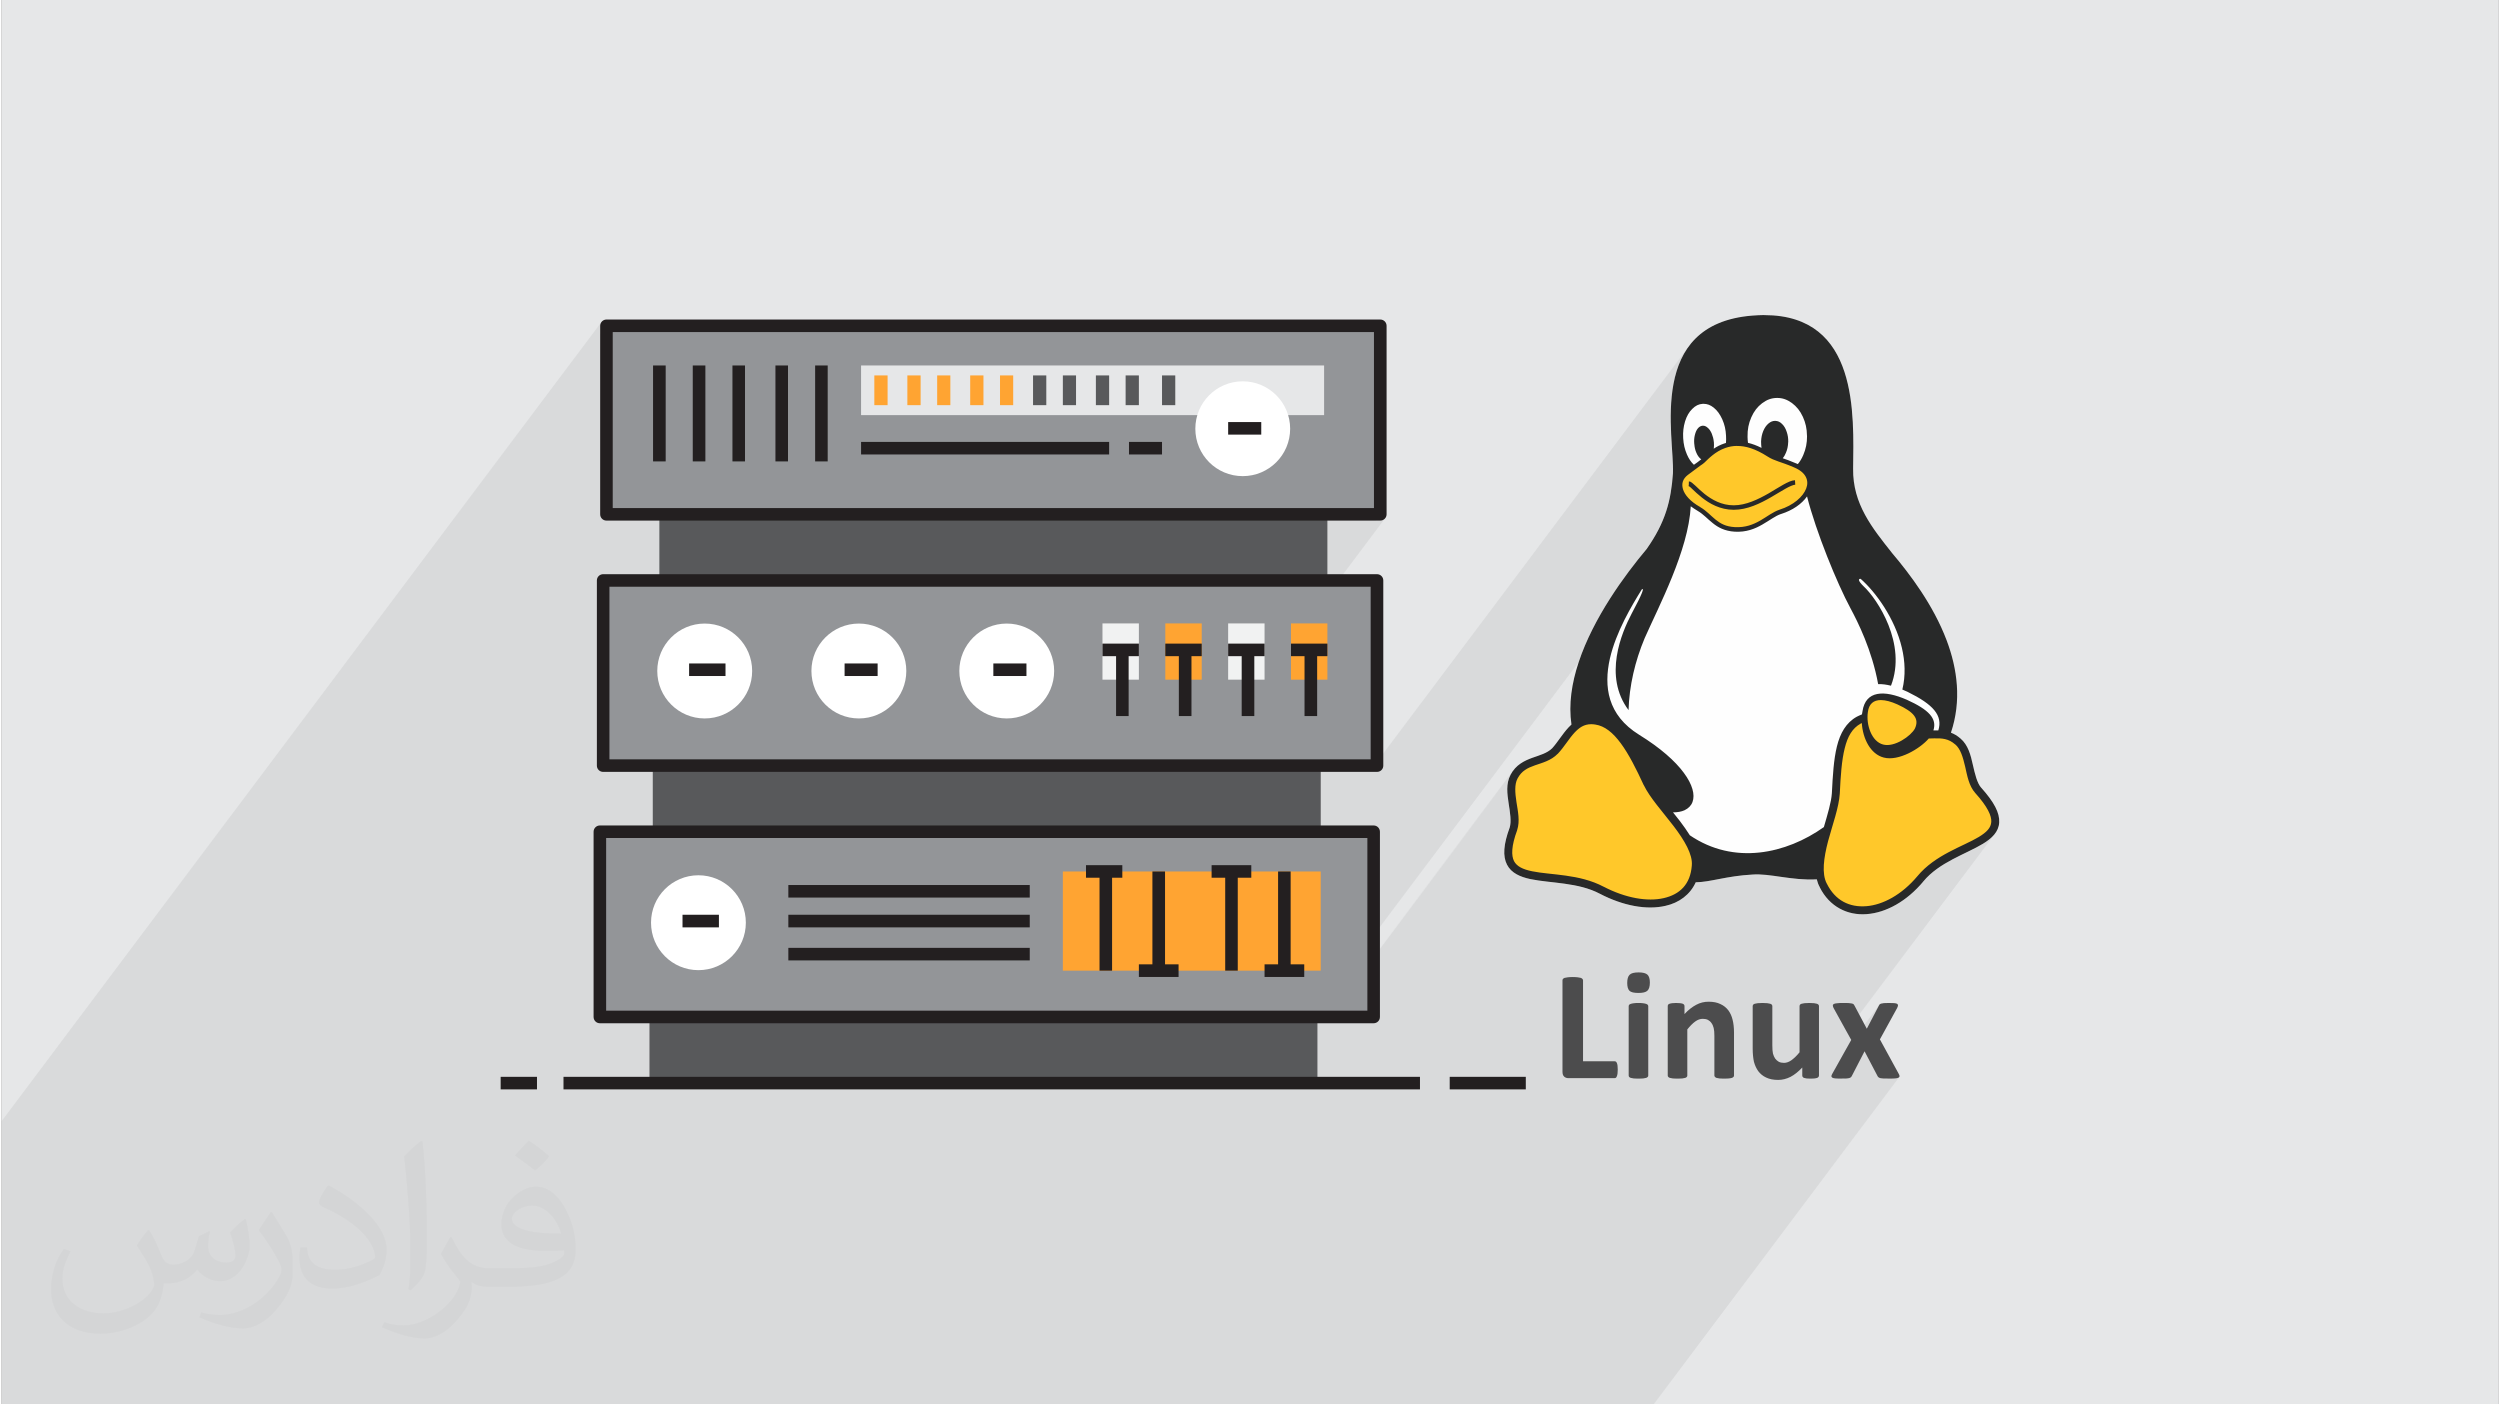 <?xml version="1.0" encoding="UTF-8"?>
<!DOCTYPE svg PUBLIC "-//W3C//DTD SVG 1.0//EN" "http://www.w3.org/TR/2001/REC-SVG-20010904/DTD/svg10.dtd">
<!-- Creator: CorelDRAW 2017 -->
<svg xmlns="http://www.w3.org/2000/svg" xml:space="preserve" width="356px" height="200px" version="1.0" shape-rendering="geometricPrecision" text-rendering="geometricPrecision" image-rendering="optimizeQuality" fill-rule="evenodd" clip-rule="evenodd" viewBox="0 0 35601 20026" xmlns:xlink="http://www.w3.org/1999/xlink">
 <rect x="0" y="0" width="35601" height="20026" fill="#808080" stroke="none"/>
 <g id="Layer_x0020_1">
  <g id="_2671603748608">
   <path fill="#E6E7E8" d="M0 0l35601 0 0 20026 -35601 0 0 -20026z"/>
   <path fill="#373435" fill-opacity="0.031" d="M2102 17539c68,103 111,202 155,311 31,63 48,183 199,183 43,0 106,-14 162,-45 63,-33 112,-83 135,-159l61 -202 146 -71 9 9c-20,76 -24,149 -24,207 0,169 145,232 261,232 68,0 129,-33 129,-94 0,-81 -33,-217 -78,-338 68,-68 136,-136 214,-192l12 7c34,143 54,286 54,380 0,93 -42,196 -76,264 -70,131 -193,237 -344,237 -114,0 -240,-57 -327,-163l-5 0c-83,101 -208,193 -412,193l-62 0c-11,134 -40,230 -83,314 -121,237 -480,404 -817,404 -470,0 -705,-272 -705,-633 0,-222 73,-430 184,-576l92 36c-70,135 -116,262 -116,386 0,337 273,498 591,498 293,0 657,-187 722,-403 -24,-237 -114,-348 -250,-565 42,-72 96,-144 161,-220l12 0 0 0zm5414 -1274c99,63 196,136 291,221 -53,74 -119,142 -201,202 -95,-76 -189,-142 -286,-212 65,-75 131,-146 196,-211l0 0zm51 925c-161,0 -291,105 -291,183 0,167 320,219 702,217 -48,-196 -215,-400 -411,-400l0 0zm-359 894c209,0 390,-6 529,-40 155,-40 286,-118 286,-171 0,-15 0,-31 -6,-46 -87,8 -186,8 -274,8 -280,0 -496,-63 -581,-222 -22,-43 -36,-93 -36,-149 0,-152 65,-302 181,-405 98,-85 204,-139 313,-139 196,0 354,159 463,408 61,136 102,293 102,491 0,132 -37,242 -119,325 -153,149 -434,204 -865,204l-197 0 0 0 -51 0c-106,0 -184,-18 -244,-66l-10 0c2,25 5,49 5,72 0,97 -32,221 -97,319 -192,287 -399,411 -579,411 -182,0 -405,-70 -606,-161l36 -71c65,28 155,46 279,46 325,0 751,-313 805,-618 -13,-25 -34,-57 -65,-92 -96,-113 -156,-209 -212,-308 49,-94 93,-171 133,-239l17 -1c139,282 265,444 546,444l43 0 0 0 204 0 0 0zm-1406 299c24,-130 26,-276 26,-412l0 -202c0,-377 -48,-924 -87,-1281 68,-75 163,-160 238,-218l22 6c51,449 63,970 63,1450 0,126 -5,250 -18,340 -6,114 -71,200 -213,332l-31 -15 0 0zm-1447 -595c7,177 94,317 397,317 189,0 349,-49 526,-134 31,-14 48,-33 48,-49 0,-112 -84,-258 -227,-392 -138,-125 -323,-237 -495,-310 -58,-25 -77,-52 -77,-77 0,-52 68,-158 123,-235l20 -2c196,103 416,256 579,427 148,157 240,315 240,488 0,127 -39,249 -102,360 -216,110 -446,192 -673,192 -277,0 -466,-130 -466,-435 0,-33 0,-84 13,-150l94 0 0 0zm-500 -502l171 277c64,103 122,214 122,392l0 226c0,183 -117,379 -306,573 -147,132 -278,187 -400,187 -178,0 -385,-56 -622,-158l27 -70c74,21 162,37 269,37 341,-2 691,-252 850,-556 20,-35 26,-68 26,-91 0,-35 -18,-75 -34,-109 -86,-165 -184,-316 -290,-453 55,-89 111,-173 172,-258l15 3 0 0z"/>
   <path fill="#373435" fill-opacity="0.078" d="M25134 4492l0 0zm-25134 11523l0 -29 8550 -11390 -8 15 -5 17 -2 18 0 119 90 -119 11033 0 0 2687 -67 90 67 0 18 -2 17 -5 15 -8 14 -11 10 -14 -670 893 549 0 0 2587 4425 -5895 -88 156 -65 169 -43 177 -26 182 -12 183 -2 180 6 174 2 33 7 131 10 151 6 133 0 112 -12 142 -16 111 0 0 147 -196 -11 17 -9 17 -7 16 -4 17 -2 17 0 18 3 18 3 18 -147 196 -4 21 -37 131 -49 130 -62 131 -76 135 -92 140 -459 611 -65 99 -65 106 -64 108 -62 110 -58 113 -56 115 -51 116 -47 117 -42 118 -2923 3894 0 303 0 0 0 10 0 1 1549 -2064 31 -41 370 -494 1 -1 0 0 -21 48 -14 49 -8 51 -3 51 1 52 5 51 6 52 7 50 8 50 7 49 6 47 0 0 4 45 0 0 2 44 0 0 0 40 -4 38 -8 34 -2 2 -29 85 -22 81 -15 74 -8 68 -1 62 6 57 13 53 20 47 26 42 32 37 37 31 41 27 46 22 48 19 51 15 54 13 0 0 0 0 113 19 0 0 120 15 0 0 126 15 0 0 129 16 0 0 129 21 129 29 125 40 119 54 124 59 121 48 805 -1073 56 76 26 37 37 -50 21 27 19 25 19 24 18 24 7 8 29 -39 120 74 122 60 123 47 125 36 125 23 126 12 126 2 125 -8 123 -18 122 -27 120 -35 118 -44 114 -50 112 -57 107 -63 103 -69 -540 719 56 8 46 5 1293 -1723 12 1 62 -82 15 0 15 -1 17 -2 18 -3 20 -4 21 -5 24 -6 25 -8 28 -10 30 -11 30 -13 31 -13 30 -13 29 -13 27 -13 24 -13 21 -11 18 -10 16 -10 13 -8 11 -8 10 -8 9 -7 8 -6 8 -7 8 -6 8 -7 8 -5 8 -5 9 -5 9 -4 9 -4 -127 169 13 -8 69 -56 55 -57 -1569 2091 1 2 6 13 7 13 0 1 0 0 0 0 0 1 16 26 1579 -2103 35 -46 41 -1 40 1 39 4 37 7 20 5 17 6 36 15 2 1 25 -33 16 7 15 6 14 7 13 7 13 7 11 7 11 8 11 8 9 9 8 10 9 10 7 11 8 12 7 13 8 14 7 15 8 16 8 17 8 17 8 19 8 20 7 20 8 22 6 22 7 23 7 24 6 24 6 25 7 26 7 27 9 28 9 29 10 30 11 30 12 31 14 31 14 31 15 31 16 30 17 30 17 29 18 28 18 27 18 26 17 26 18 24 16 24 16 23 14 22 14 22 12 21 10 21 9 20 8 20 6 19 4 19 3 19 0 18 -1 18 -2 18 -4 17 -5 17 -7 17 -7 17 -9 17 -10 16 -12 17 -151 202 35 -20 45 -29 0 0 42 -31 39 -33 33 -36 -1 2 2 -2 -2105 2804 67 122 -71 128 475 -633 -2 2 -1 2 -1 2 -2 2 -1 2 -1 2 -1 2 -173 331 -504 671 0 1 0 3 -1 4 1 2 1 3 1 3 1 2 2 3 3 2 2 2 4 3 3 1 4 2 5 2 5 1 5 1 6 1 7 1 7 1 7 0 8 1 9 0 9 1 10 0 11 0 11 0 12 0 12 0 11 0 10 0 10 0 4 0 292 -389 184 351 1 3 1 2 2 3 1 2 2 2 2 2 2 3 2 1 2 2 2 2 3 1 3 2 3 1 4 2 4 1 4 2 4 1 5 1 6 0 5 1 6 1 7 1 7 0 8 1 8 0 8 1 9 0 10 0 10 0 11 0 12 0 12 0 12 0 13 0 11 0 11 0 11 -1 9 0 10 -1 8 0 8 -1 7 -1 7 -1 6 -1 6 -1 5 -2 5 -2 4 -1 4 -3 3 -2 2 -2 2 -3 -3504 4669 -4 0 -41 0 -83 0 -81 0 -53 0 -34 0 -27 0 -363 0 -1 0 -15 0 -40 0 -28 0 -47 0 -79 0 -50 0 -29 0 -5 0 -9 0 -66 0 -2 0 -24 0 -71 0 -8 0 -1 0 0 0 -31 0 -49 0 0 0 -5 0 -57 0 -5 0 -16 0 -6 0 -20 0 -29 0 -3 0 -16 0 -15 0 -5 0 -67 0 -67 0 -62 0 -62 0 -10 0 -8 0 -18 0 -7 0 -30 0 -1 0 -70 0 -72 0 -15 0 -46 0 -2 0 -117 0 -109 0 -9 0 -10 0 -5 0 -29 0 -131 0 -12 0 -8 0 -9 0 -17 0 -3 0 -64 0 -40 0 -31 0 -38 0 -11 0 -32 0 -21 0 -70 0 -39 0 -1 0 -1 0 -87 0 -8 0 0 0 -11 0 -162 0 0 0 0 0 -12 0 -2 0 -31 0 -3 0 -51 0 -15 0 -9 0 -11 0 -1 0 -1 0 0 0 -1 0 -4 0 -31 0 -12 0 -4 0 -5 0 -25 0 -6 0 -8 0 -21 0 -9 0 -4 0 -21 0 -21 0 -2 0 -76 0 -5 0 -3 0 -68 0 -11 0 -1 0 -3 0 -3 0 -21 0 -56 0 -13 0 -26 0 -10 0 -3 0 -3 0 -60 0 -34 0 -14 0 -22 0 -48 0 -33 0 -2 0 -19 0 -39 0 -18 0 -45 0 -38 0 -17 0 -2 0 -13 0 -14 0 -9 0 -1 0 -53 0 -46 0 -16 0 -53 0 -25 0 -35 0 -6 0 -2 0 -17 0 -10 0 -37 0 -5 0 -1 0 -19 0 -18 0 -2 0 -46 0 -8 0 -2 0 -5 0 -17 0 -3 0 -17 0 -1 0 -1 0 -101 0 -3 0 -5 0 -80 0 -65 0 -12 0 -78 0 -27 0 -55 0 -29 0 0 0 -16 0 -1 0 -86 0 -31 0 -4 0 -58 0 -3 0 -24 0 -28 0 -1 0 0 0 -220 0 -131 0 -165 0 -20 0 -79 0 -8 0 -21 0 -16 0 -10 0 -8 0 -4 0 -154 0 -86 0 -85 0 -11 0 -37 0 -50 0 -85 0 -271 0 -19 0 -67 0 0 0 -509 0 -96 0 -2 0 -1 0 -56 0 -107 0 -1 0 -10 0 0 0 -39 0 -20 0 -16 0 -35 0 -94 0 -20 0 -12 0 -6 0 -30 0 -43 0 -53 0 -1 0 -86 0 0 0 -19 0 -4 0 -6 0 -14 0 -20 0 -1 0 -7 0 -30 0 -30 0 -22 0 -8 0 0 0 -3 0 -55 0 -1 0 -5 0 -1 0 -50 0 -1 0 -1 0 -10 0 -3 0 -19 0 -4 0 -2 0 -5 0 -2 0 0 0 -40 0 -8 0 -4 0 -8 0 0 0 -1 0 0 0 -20 0 -21 0 -3 0 -13 0 -16 0 0 0 -2 0 -13 0 -22 0 -11 0 -12 0 -8 0 -74 0 0 0 -38 0 -16 0 -3 0 -34 0 -2 0 -13 0 -7 0 -58 0 -1 0 -7 0 -6 0 -5 0 -64 0 -8 0 -24 0 -55 0 -50 0 -16 0 0 0 -6 0 -2 0 -47 0 0 0 0 0 -15 0 -88 0 -20 0 -22 0 -30 0 -5 0 -7 0 -3 0 -9 0 -14 0 -30 0 -19 0 -10 0 -15 0 -16 0 -4 0 -9 0 -4 0 -21 0 -26 0 -3 0 -4 0 -9 0 -9 0 0 0 -12 0 -10 0 -46 0 -28 0 -3 0 -125 0 -5 0 -2 0 0 0 -78 0 -8 0 -38 0 0 0 -2 0 -103 0 0 0 -76 0 -76 0 -37 0 -11 0 -137 0 -193 0 -121 0 -98 0 -45 0 -37 0 -30 0 -40 0 -53 0 -64 0 -120 0 -290 0 -25 0 -23 0 -87 0 -24 0 -102 0 -12 0 -135 0 -32 0 -25 0 -236 0 -24 0 -92 0 -198 0 -45 0 -135 0 -117 0 -103 0 -31 0 -56 0 -23 0 -137 0 -42 0 -9 0 -151 0 -92 0 -8 0 -1 0 -33 0 -10 0 -68 0 -46 0 -59 0 -27 0 -25 0 -23 0 -43 0 -43 0 -79 0 -13 0 -83 0 -41 0 -42 0 -9 0 -44 0 -127 0 -8 0 -64 0 -9 0 -110 0 -106 0 -26 0 -3 0 -132 0 -79 0 -137 0 -42 0 -9 0 -243 0 -9 0 -182 0 -34 0 -26 0 -94 0 -16 0 -25 0 -79 0 -64 0 -73 0 -42 0 -78 0 -74 0 -18 0 -64 0 -27 0 -216 0 -11 0 -169 0 -49 0 -81 0 -4 0 -49 0 -158 0 -71 0 -337 0 -30 0 -34 0 -14 0 -87 0 -33 0 -171 0 -63 0 -2 0 -124 0 -52 0 -27 0 -113 0 -21 0 -14 0 0 0 -91 0 -12 0 -31 0 -34 0 -124 0 -105 0 -9 0 -96 0 -25 0 -6 0 -41 0 -36 0 -106 0 -213 0 -55 0 -15 0 -5 0 -16 0 -14 0 -85 0 -20 0 -16 0 -18 0 -14 0 -31 0 -112 0 -21 0 -10 0 -39 0 -23 0 -83 0 -29 0 -53 0 -24 0 -77 0 -69 0 -122 0 -15 0 -7 0 -28 0 -84 0 -22 0 -47 0 -12 0 -224 0 -83 0 -66 0 -17 0 -23 0 -96 0 -168 0 -19 0 -8 0 -27 0 -108 0 -45 0 -87 0 -32 0 -78 0 -39 0 -7 0 -76 0 -14 0 -23 0 -47 0 -21 0 -213 0 -55 0 -15 0 -10 0 -26 0 -29 0 -65 0 -15 0 -30 0 -14 0 -63 0 -18 0 -17 0 -221 0 -86 0 -13 0 -195 0 -16 0 -90 0 -134 0 -237 0 -99 0 -53 0 -27 0 -25 0 -8 0 -84 0 -92 0 -75 0 -63 0 -39 0 -9 0 -84 0 0 -4 0 -76 0 -34 0 -2 0 -35 0 -172 0 -120 0 -30 0 -129 0 -91 0 -140 0 -99 0 -88 0 -94 0 -60 0 -25 0 -124 0 -124 0 -197 0 -42 0 -111 0 -404 0 -197 0 -42 0 -1242 0 -209 0 -120zm27053 -699l0 0zm0 0l0 0zm-5253 -2781l-2251 2998m1916 -3204l-2405 3204 2405 -3204zm-1916 3204l2251 -2998m-657 -991l-1579 2104m0 0l1951 -2600 0 0 0 1 0 0m-1951 2589l1981 -2640 -30 50 0 0m6415 -519l0 0zm0 0l0 0zm-1833 781l0 0zm113 6l0 0zm-113 -6l0 0zm-6533 2328l1981 -2640m-65 148l-6 36 -2 15m9 206l2 15 379 -505 41 -14 31 -10 84 -112 21 -10 0 0 241 -321 -31 40 -29 39 -28 39 -28 38 -123 163 17 -9 19 -12 17 -12 18 -13 17 -14 17 -15 18 -17 18 -18 18 -19 19 -21 19 -21 19 -23 19 -22 11 -14 143 -191 0 1 12 -14 10 -12 9 -11 10 -9 9 -8 8 -7 9 -7 10 -6 10 -5 11 -6 12 -5 12 -4 14 -4 15 -3 17 -2 19 -1 20 -1 22 1 23 1 24 3 24 4 3 0 204 -272 26 69 32 68 39 66 46 64 54 61 63 60 36 28 2539 -3383 1 0 -2540 3383 7 6 12 10 16 13 26 17 54 37 110 70 102 71 92 70 84 69 75 68 67 67 58 65 50 63 43 62 34 59 27 57 19 54 11 51 4 48 -3 45 -7 24 2373 -3160 -4 8 2 11 7 15 13 19 20 23 26 26 39 39 43 49 45 59 48 66 47 75 47 82 44 88 40 94 36 99 29 103 21 106 13 109 3 111 -9 112 -22 112 -35 112 -86 114 81 10 111 30 119 46 109 53 91 52 73 52 55 52 39 53 21 55 4 59 -12 61 1 0 0 0 1 0 1 0 1 0 0 0 1 0 1 0 7 0 8 0 8 0 8 0 8 0 8 0 9 0 8 0 -43 57 2 0 12 1 12 2 13 2 13 2 14 3 15 4 15 3 17 5 18 5 18 5 18 5 19 6 18 6 18 7 17 6m-5949 380l-38 14 -36 15 -34 17 74 -98 -23 10 -21 11 -22 11 -20 11 -19 12 -20 12 -18 12 -17 14 -18 14 -16 15 -16 15 -16 16 -14 16 -13 17 -101 135m6456 -653l0 0zm0 0l0 0zm-2105 -3574l-2585 3444m568 -4177l266 -356 -14 20 -13 22 -12 22 -11 25 -10 26 -10 27 -8 29 -7 29 -5 29 -4 29 -3 30 -1 30 0 31 1 32 0 0 3 32 3 31 5 30 5 25 185 -246 7 -9 8 -9 8 -7 8 -7 8 -5 9 -5 9 -3 9 -2 9 -2 1 0 1 0 1 0 1 0 1 0 1 0 1 0 0 0 9 1 8 1 8 2 8 3 8 4 8 4 8 6 8 7 9 8 9 8 7 10 8 10 7 11 7 12 7 13 6 14 6 14 4 14 5 14 4 15 3 14 3 15 2 16 2 16 0 0 0 1 0 0 0 1 0 1 0 0 0 1 1 1 0 12 1 12 0 11 0 12 0 11 -1 11 -1 11 -1 11 16 -10 16 -10 17 -10 18 -10 19 -9 19 -8 20 -8 20 -8 4 -1 3 -1 4 -1 3 -1 4 -2 4 -1 4 -1 3 -1 -75 100 15 -8 52 -21 18 -6 11 -3 406 -541 -18 25 -17 28 -16 29 -15 32 -13 33 -11 32 -10 33 -7 34 -6 34 -4 35 -2 36 0 37 0 7 0 11 1 10 0 10 1 11 0 10 1 10 1 10 2 10 23 6 23 6 19 6 196 -261 10 -12 11 -11 11 -10 11 -9 11 -7 12 -7 11 -5 11 -4 12 -3 12 -2 12 0 1 0 0 0 1 0 1 0 0 0 1 0 0 0 1 0 13 1 13 2 12 3 12 5 12 6 11 7 11 9 12 11 10 11 10 11 9 13 9 13 8 15 7 15 7 16 6 18 5 17 5 17 4 18 3 18 2 17 2 19 1 18 0 20 0 1 -1 1 0 0 0 1 0 1 0 1 0 1 0 0 -1 21 -2 19 -3 19 -3 19 -5 18 -5 18 -6 17 -7 18 -5 11 -5 11 -5 11 -5 10 -6 9 -6 9 -6 9 -6 8 18 6 20 7 21 8 22 8 23 9 24 10 27 10 27 12 4 1 4 2 4 2 4 1 4 2 4 2 4 1 4 2 11 -14 -50 68 15 6 29 16 25 16 23 18 19 17 17 19 14 18 11 20 8 19 7 20 4 20 1 21 0 20 -3 21 -5 22 -7 21 -21 45 -29 44 -97 128 13 -9 17 -13 18 -15 18 -16 19 -17 18 -18 19 -18 18 -18 17 -17 17 -17 14 -14m1 0l13 -14 12 -11 10 -11 9 -10 8 -9m-52 55l0 0 0 0zm-30 68l0 0zm0 0l0 0zm0 0l0 0zm-609 -2586l0 0zm-865 1266l0 0zm0 0l0 0zm3661 4771l0 0zm0 0l0 0zm0 0l0 0zm297 704l0 0zm-297 -704l0 0zm-2613 -4855l0 0zm0 0l0 0zm0 0l0 0z"/>
   <g>
    <g>
     <path fill="white" d="M15462 5636l0 754 -6460 0 0 -754 6460 0z"/>
     <path fill="#231F20" d="M9686 6103l-448 0 0 -180 448 0 0 180zm898 0l-449 0 0 -180 449 0 0 180zm897 0l-449 0 0 -180 449 0 0 180zm897 0l-448 0 0 -180 448 0 0 180zm898 0l-449 0 0 -180 449 0 0 180zm897 0l-449 0 0 -180 449 0 0 180zm897 0l-448 0 0 -180 448 0 0 180z"/>
     <path fill="#231F20" d="M18468 11620l-225 0 0 -180 225 0 0 180z"/>
     <path fill="#D1D3D4" d="M9644 7439c0,0 -135,231 -141,410l141 -410z"/>
     <path fill="#231F20" d="M9593 7851l-180 -5c7,-199 147,-442 153,-452l156 90c-35,59 -125,241 -129,367z"/>
     <path fill="#D1D3D4" d="M17372 6244c0,0 300,240 398,292l-398 -292z"/>
     <path fill="#231F20" d="M17729 6615c-103,-54 -381,-276 -413,-301l113 -140c117,94 317,248 383,282l-83 159z"/>
     <path fill="#58595B" d="M18904 8276l-9525 0 0 -895 9525 0 0 895z"/>
     <path fill="#58595B" d="M18809 11860l-9524 0 0 -943 9524 0 0 943z"/>
     <path fill="#58595B" d="M18762 15443l-9524 0 0 -943 9524 0 0 943z"/>
     <path fill="#939598" d="M19658 7333l-11033 0 0 -2687 11033 0 0 2687z"/>
     <path fill="#231F20" d="M8714 7244l10854 0 0 -2509 -10854 0 0 2509zm10944 179l-11033 0c-50,0 -90,-40 -90,-90l0 -2687c0,-50 40,-90 90,-90l11033 0c50,0 90,40 90,90l0 2687c0,50 -40,90 -90,90z"/>
     <path fill="#939598" d="M19611 10917l-11033 0 0 -2641 11033 0 0 2641z"/>
     <path fill="#231F20" d="M8667 10827l10854 0 0 -2461 -10854 0 0 2461zm10944 179l-11033 0c-50,0 -90,-39 -90,-89l0 -2641c0,-49 40,-89 90,-89l11033 0c50,0 90,40 90,89l0 2641c0,50 -40,89 -90,89z"/>
     <path fill="#939598" d="M19564 14500l-11034 0 0 -2640 11034 0 0 2640z"/>
     <path fill="#231F20" d="M8620 14411l10854 0 0 -2462 -10854 0 0 2462zm10944 179l-11034 0c-49,0 -89,-40 -89,-90l0 -2640c0,-50 40,-90 89,-90l11034 0c49,0 89,40 89,90l0 2640c0,50 -40,90 -89,90z"/>
     <path fill="#231F20" d="M20224 15533l-12212 0 0 -179 12212 0 0 179z"/>
     <path fill="#231F20" d="M9469 6579l-180 0 0 -1368 180 0 0 1368z"/>
     <path fill="#231F20" d="M10035 6579l-180 0 0 -1368 180 0 0 1368z"/>
     <path fill="#231F20" d="M10600 6579l-179 0 0 -1368 179 0 0 1368z"/>
     <path fill="#231F20" d="M11213 6579l-179 0 0 -1368 179 0 0 1368z"/>
     <path fill="#231F20" d="M11779 6579l-179 0 0 -1368 179 0 0 1368z"/>
     <path fill="#E6E7E8" d="M18857 5919l-6602 0 0 -708 6602 0 0 708z"/>
     <path fill="white" d="M18373 6113c0,374 -303,676 -676,676 -374,0 -676,-302 -676,-676 0,-373 302,-676 676,-676 373,0 676,303 676,676z"/>
     <path fill="#231F20" d="M17961 6197l-472 0 0 -179 472 0 0 179z"/>
     <path fill="white" d="M10702 9567c0,374 -303,677 -677,677 -373,0 -676,-303 -676,-677 0,-373 303,-676 676,-676 374,0 677,303 677,676z"/>
     <path fill="#231F20" d="M10322 9639l-519 0 0 -179 519 0 0 179z"/>
     <path fill="white" d="M12900 9567c0,374 -303,677 -676,677 -374,0 -677,-303 -677,-677 0,-373 303,-676 677,-676 373,0 676,303 676,676z"/>
     <path fill="#231F20" d="M12491 9639l-471 0 0 -179 471 0 0 179z"/>
     <path fill="white" d="M15008 9567c0,374 -303,677 -676,677 -373,0 -676,-303 -676,-677 0,-373 303,-676 676,-676 374,0 676,303 676,676z"/>
     <path fill="#231F20" d="M14613 9639l-472 0 0 -179 472 0 0 179z"/>
     <path fill="#231F20" d="M15792 6480l-3537 0 0 -179 3537 0 0 179z"/>
     <path fill="#231F20" d="M16546 6480l-471 0 0 -179 471 0 0 179z"/>
     <path fill="#FFA432" d="M12633 5777l-189 0 0 -424 189 0 0 424z"/>
     <path fill="#FFA432" d="M13104 5777l-189 0 0 -424 189 0 0 424z"/>
     <path fill="#FFA432" d="M13528 5777l-188 0 0 -424 188 0 0 424z"/>
     <path fill="#FFA432" d="M14000 5777l-189 0 0 -424 189 0 0 424z"/>
     <path fill="#FFA432" d="M14424 5777l-188 0 0 -424 188 0 0 424z"/>
     <path fill="#58595B" d="M14896 5777l-189 0 0 -424 189 0 0 424z"/>
     <path fill="#58595B" d="M15320 5777l-188 0 0 -424 188 0 0 424z"/>
     <path fill="#58595B" d="M15792 5777l-189 0 0 -424 189 0 0 424z"/>
     <path fill="#58595B" d="M16216 5777l-189 0 0 -424 189 0 0 424z"/>
     <path fill="#58595B" d="M16735 5777l-189 0 0 -424 189 0 0 424z"/>
     <path fill="#F1F2F2" d="M16216 9691l-519 0 0 -802 519 0 0 802z"/>
     <path fill="#FFA432" d="M17112 9691l-519 0 0 -802 519 0 0 802z"/>
     <path fill="#F1F2F2" d="M18008 9691l-519 0 0 -802 519 0 0 802z"/>
     <path fill="#FFA432" d="M18904 9691l-519 0 0 -802 519 0 0 802z"/>
     <path fill="#231F20" d="M16070 10210l-179 0 0 -943 179 0 0 943z"/>
     <path fill="#231F20" d="M16966 10210l-180 0 0 -943 180 0 0 943z"/>
     <path fill="#231F20" d="M17862 10210l-180 0 0 -943 180 0 0 943z"/>
     <path fill="#231F20" d="M18758 10210l-180 0 0 -943 180 0 0 943z"/>
     <path fill="#231F20" d="M16216 9356l-519 0 0 -179 519 0 0 179z"/>
     <path fill="#231F20" d="M17112 9356l-519 0 0 -179 519 0 0 179z"/>
     <path fill="#231F20" d="M18008 9356l-519 0 0 -179 519 0 0 179z"/>
     <path fill="#231F20" d="M18904 9356l-519 0 0 -179 519 0 0 179z"/>
     <path fill="#FFA432" d="M18809 13840l-3677 0 0 -1414 3677 0 0 1414z"/>
     <path fill="white" d="M10612 13156c0,374 -303,677 -676,677 -374,0 -676,-303 -676,-677 0,-373 302,-676 676,-676 373,0 676,303 676,676z"/>
     <path fill="#231F20" d="M10228 13223l-519 0 0 -180 519 0 0 180z"/>
     <path fill="#231F20" d="M15834 13840l-179 0 0 -1414 179 0 0 1414z"/>
     <path fill="#231F20" d="M15980 12515l-518 0 0 -179 518 0 0 179z"/>
     <path fill="#231F20" d="M16589 13840l-180 0 0 -1414 180 0 0 1414z"/>
     <path fill="#231F20" d="M16782 13930l-566 0 0 -180 566 0 0 180z"/>
     <path fill="#231F20" d="M17626 13840l-179 0 0 -1414 179 0 0 1414z"/>
     <path fill="#231F20" d="M17819 12515l-566 0 0 -179 566 0 0 179z"/>
     <path fill="#231F20" d="M18380 13840l-179 0 0 -1414 179 0 0 1414z"/>
     <path fill="#231F20" d="M18574 13930l-566 0 0 -180 566 0 0 180z"/>
     <path fill="#231F20" d="M14660 12798l-3442 0 0 -179 3442 0 0 179z"/>
     <path fill="#231F20" d="M14660 13223l-3442 0 0 -180 3442 0 0 180z"/>
     <path fill="#231F20" d="M14660 13694l-3442 0 0 -179 3442 0 0 179z"/>
     <path fill="#231F20" d="M21733 15533l-1085 0 0 -179 1085 0 0 179z"/>
     <path fill="#231F20" d="M7634 15533l-518 0 0 -179 518 0 0 179z"/>
    </g>
    <g>
     <path fill="#4C4C4D" d="M23044 15251c0,23 -1,41 -3,56 -2,15 -5,27 -9,37 -4,10 -8,18 -13,22 -6,5 -13,7 -20,7l-658 0c-23,0 -44,-7 -60,-21 -17,-15 -25,-38 -25,-71l0 -1303c0,-7 2,-14 7,-20 5,-6 13,-11 23,-15 12,-3 27,-6 45,-8 19,-2 42,-4 71,-4 28,0 53,2 71,4 18,2 33,5 44,8 11,4 19,9 23,15 6,6 9,13 9,20l0 1154 450 0c7,0 14,3 20,6 5,5 9,11 13,20 4,9 7,22 9,37 2,15 3,34 3,56l0 0 0 0z"/>
     <path fill="#4C4C4D" d="M23479 15336c0,7 -2,13 -7,18 -4,6 -12,11 -23,15 -11,3 -25,6 -42,8 -18,2 -41,2 -68,2 -27,0 -50,0 -68,-2 -17,-2 -31,-5 -42,-8 -11,-4 -19,-9 -23,-15 -4,-5 -6,-11 -6,-18l0 -989c0,-7 2,-13 6,-19 4,-6 12,-10 23,-14 11,-4 25,-7 42,-9 18,-3 41,-4 68,-4 27,0 50,1 68,4 17,2 31,5 42,9 11,4 19,8 23,14 5,6 7,12 7,19l0 989zm23 -1327l0 0c0,57 -12,96 -35,117 -23,22 -66,32 -128,32 -63,0 -106,-10 -127,-30 -22,-21 -33,-59 -33,-113 0,-56 12,-95 34,-116 22,-23 65,-34 129,-34 61,0 103,11 126,33 22,21 34,58 34,111l0 0 0 0z"/>
     <path fill="#4C4C4D" d="M24702 15336c0,7 -3,13 -7,18 -5,6 -12,11 -23,15 -10,3 -24,6 -43,8 -17,2 -40,2 -66,2 -29,0 -51,0 -69,-2 -18,-2 -32,-5 -43,-8 -10,-4 -17,-9 -21,-15 -6,-5 -8,-11 -8,-18l0 -565c0,-47 -3,-85 -10,-113 -7,-27 -17,-51 -31,-70 -13,-20 -31,-35 -51,-46 -21,-10 -45,-15 -73,-15 -37,0 -72,12 -108,38 -36,26 -74,64 -113,113l0 658c0,7 -2,13 -7,18 -3,6 -11,11 -22,15 -11,3 -25,6 -42,8 -18,2 -42,2 -69,2 -27,0 -49,0 -67,-2 -17,-2 -32,-5 -42,-8 -12,-4 -19,-9 -23,-15 -5,-5 -7,-11 -7,-18l0 -990c0,-8 2,-14 5,-20 4,-6 11,-10 21,-14 10,-3 21,-6 37,-8 15,-2 34,-3 56,-3 25,0 43,1 59,3 16,2 28,5 37,8 8,4 14,8 18,14 4,6 6,12 6,20l0 113c54,-58 110,-102 167,-132 55,-30 115,-44 176,-44 68,0 124,11 170,34 47,21 84,52 113,90 27,37 48,82 60,134 13,51 20,113 20,183l0 612 0 0z"/>
     <path fill="#4C4C4D" d="M25913 15336c0,7 -2,13 -6,18 -3,6 -9,11 -19,15 -9,3 -21,6 -37,8 -15,2 -33,2 -56,2 -24,0 -45,0 -60,-2 -15,-2 -27,-5 -36,-8 -9,-4 -15,-9 -18,-15 -5,-5 -6,-11 -6,-18l0 -115c-54,58 -111,104 -167,133 -57,29 -116,44 -176,44 -68,0 -125,-11 -172,-34 -46,-21 -83,-52 -112,-90 -28,-39 -48,-83 -62,-134 -11,-50 -18,-114 -18,-190l0 -605c0,-7 3,-13 7,-19 3,-6 11,-10 22,-14 11,-3 26,-6 43,-8 19,-2 41,-3 68,-3 27,0 50,1 68,3 18,2 32,5 42,8 12,4 19,8 23,14 4,6 7,12 7,19l0 559c0,52 3,92 9,119 8,27 18,51 31,70 14,19 32,35 53,47 21,10 45,15 74,15 34,0 71,-13 107,-39 35,-26 75,-63 114,-112l0 -659c0,-7 3,-13 6,-19 4,-6 12,-10 23,-14 10,-3 24,-6 42,-8 17,-2 40,-3 68,-3 27,0 50,1 68,3 17,2 31,5 41,8 10,4 18,8 22,14 5,6 7,12 7,19l0 991 0 0 0 0z"/>
     <path fill="#4C4C4D" d="M27053 15316c7,12 9,23 9,31 -1,7 -6,14 -16,20 -11,5 -26,8 -48,10 -22,2 -50,2 -85,2 -33,0 -60,0 -80,-1 -21,-1 -37,-4 -48,-6 -12,-4 -20,-8 -25,-13 -6,-5 -10,-11 -13,-18l-184 -351 -181 351c-3,7 -8,13 -13,18 -5,5 -13,9 -25,13 -9,2 -25,5 -44,6 -19,1 -44,1 -76,1 -32,0 -59,0 -77,-2 -19,-2 -34,-5 -42,-10 -10,-6 -14,-13 -15,-20 0,-8 3,-19 10,-31l273 -488 -252 -456c-6,-14 -10,-25 -10,-35 -1,-9 4,-16 14,-22 9,-5 25,-8 46,-10 21,-3 50,-4 86,-4 33,0 58,1 78,1 19,2 34,4 45,6 12,2 20,6 26,10 5,5 9,11 13,19l176 331 173 -331c3,-6 6,-11 10,-16 5,-4 12,-8 21,-11 10,-3 23,-5 40,-7 16,-1 39,-2 68,-2 33,0 58,1 78,2 20,2 35,5 43,10 8,6 12,13 12,22 0,9 -5,22 -12,37l-246 448 271 496 0 0 0 0z"/>
     <path fill="#FEFEFE" d="M25134 4492c-55,0 -112,4 -172,8 -1508,121 -1108,1715 -1131,2249 -27,390 -106,697 -375,1079 -315,375 -759,981 -969,1613 -99,298 -146,602 -103,890 -14,12 -26,25 -39,38 -92,99 -161,219 -237,300 -71,71 -172,97 -284,137 -112,41 -234,99 -309,242 0,0 0,0 0,0 0,1 0,1 0,1 -67,126 -47,270 -27,404 21,134 42,261 14,347 -89,241 -99,408 -37,529 62,121 190,175 335,206 289,60 681,45 990,209l27 -50 -27 50c331,172 666,234 934,172 193,-43 352,-159 432,-336 209,-2 438,-90 806,-110 250,-20 562,88 920,68 9,39 23,77 41,111 0,1 0,1 0,2 140,278 398,405 673,383 276,-21 569,-183 805,-465l-43 -37 43 36c227,-274 601,-387 850,-537 123,-75 225,-169 232,-304 8,-137 -72,-289 -255,-494 0,0 0,0 0,0 -1,0 -1,0 -1,0 -60,-68 -89,-195 -120,-329 -31,-135 -66,-281 -176,-374 0,0 0,-1 -1,-1 0,0 0,0 0,0 -44,-38 -90,-65 -135,-82 153,-455 93,-909 -62,-1319 -191,-504 -523,-942 -777,-1242 -285,-359 -562,-699 -557,-1202 9,-766 85,-2189 -1265,-2191l0 -1 0 0z"/>
     <path fill="#FFC82A" d="M26352 12943c-48,-14 -95,-41 -137,-72 -42,-32 -78,-68 -112,-104 -34,-36 -65,-72 -91,-123 -25,-51 -45,-116 -55,-203 -10,-86 -10,-195 1,-300 10,-105 31,-206 60,-312 28,-107 64,-217 92,-324 28,-108 48,-211 60,-314 11,-104 15,-206 20,-305 5,-100 12,-195 25,-276 14,-80 32,-145 54,-184 21,-40 45,-54 79,-77 34,-23 77,-54 109,-73 32,-20 53,-27 66,-28 14,-1 20,3 34,43 5,15 12,37 20,61 -8,-31 -14,-63 -16,-99 -2,-63 11,-136 23,-187 12,-51 22,-79 47,-97 26,-19 67,-27 119,-31 50,-4 113,-1 181,13 69,14 143,39 213,78 71,38 137,90 175,128 38,39 47,67 33,132 -15,67 -53,171 -91,240 -37,68 -74,99 -137,125 -63,27 -153,47 -223,48 -72,1 -124,-18 -163,-44 -39,-26 -65,-60 -86,-100 -21,-40 -36,-88 -53,-137l-2 -5 14 44c18,58 32,98 49,130 18,32 39,55 64,75 25,20 54,37 85,46 31,9 64,11 103,10 38,-1 84,-6 155,-29 72,-25 168,-67 229,-99 61,-31 85,-51 106,-68 22,-19 41,-34 67,-43 26,-9 59,-13 92,-12 33,2 65,8 107,18 43,12 99,27 143,45 44,17 77,35 104,57 25,24 42,53 63,94 20,41 44,93 61,153 19,60 32,127 58,206 25,78 63,167 109,244 46,78 98,147 138,207 40,61 68,114 77,164 9,50 -2,96 -23,141 -22,45 -54,86 -126,139 -71,51 -180,113 -295,175 -115,60 -235,121 -324,173 -88,53 -145,97 -189,137 -45,39 -75,74 -113,116 -37,41 -81,88 -127,131 -46,43 -95,80 -160,119 -65,39 -147,80 -209,122 -63,42 -106,85 -164,95 -58,8 -130,-17 -189,-32 -58,-14 -103,-16 -150,-31l0 0 0 0z"/>
     <path fill="#FFC82A" d="M22430 10344c-29,39 -70,98 -117,159 -47,61 -102,124 -149,170 -48,47 -89,77 -146,104 -56,28 -129,56 -190,84 -61,28 -114,56 -160,93 -47,37 -90,80 -115,128 -25,49 -33,101 -29,151 4,53 19,102 26,152 7,50 5,102 3,152 0,51 0,101 0,151 0,51 0,101 -10,164 -11,63 -33,139 -44,201 -11,61 -11,108 -3,150 7,41 21,77 39,110 18,34 38,64 61,85 23,22 47,36 87,48 40,12 96,23 153,30 56,7 116,11 192,19 76,9 170,22 248,35 77,13 139,27 210,47 72,20 154,47 217,69 64,23 107,41 215,79 107,39 278,96 404,123 126,28 209,26 283,14 72,-11 136,-29 203,-58 67,-30 138,-69 189,-129 52,-60 86,-139 120,-200 34,-61 69,-103 68,-177 -2,-73 -40,-177 -82,-255 -42,-77 -88,-129 -144,-202 -55,-72 -121,-167 -200,-275 -80,-107 -173,-228 -257,-375 -84,-148 -158,-321 -248,-463 -88,-143 -193,-254 -269,-328 -76,-74 -124,-111 -184,-132 -60,-22 -132,-30 -184,-27 -52,2 -83,15 -110,30 -26,16 -46,34 -77,74l0 -1 0 0z"/>
     <path fill="#FFC82A" d="M25773 7010c-39,37 -94,94 -141,135 -48,41 -89,65 -138,90 -51,26 -109,52 -181,89 -73,36 -157,83 -236,122 -79,38 -150,69 -214,85 -63,16 -118,17 -171,10 -53,-7 -104,-22 -162,-52 -56,-31 -120,-79 -183,-126 -62,-47 -123,-96 -181,-138 -58,-43 -113,-80 -155,-127 -44,-48 -75,-104 -88,-154 -12,-50 -7,-93 27,-138 32,-46 91,-93 134,-123 41,-30 67,-43 101,-68 32,-24 74,-61 125,-102 52,-42 115,-86 184,-121 68,-33 143,-56 207,-65 63,-9 118,-4 167,9 48,13 92,31 155,59 62,27 143,62 224,99 83,36 164,73 230,102 65,30 114,51 164,75 48,23 97,48 131,75 33,27 50,57 61,89 11,32 15,66 7,93 -9,26 -30,44 -67,82l0 0 0 0z"/>
     <path fill="#282929" d="M25134 4492c-55,0 -111,4 -172,8 -1508,121 -1108,1715 -1131,2249 -27,390 -106,697 -375,1079 -315,375 -759,981 -969,1613 -99,298 -146,602 -103,890 -14,12 -26,25 -39,38 -92,99 -161,219 -236,300 -72,71 -173,97 -285,137 -112,41 -234,99 -309,242 0,0 0,0 0,0 0,1 0,1 0,1 -67,126 -47,270 -27,404 21,134 42,261 15,347 -89,241 -100,408 -38,529 62,121 190,175 335,206 289,60 681,45 990,209l27 -50 -27 50c331,172 667,234 934,172 194,-43 352,-159 432,-336 209,-2 438,-90 806,-110 250,-20 562,88 920,68 9,39 23,77 42,111 0,1 0,1 0,2 139,278 397,405 672,383 276,-21 569,-183 805,-465l-43 -37 43 36c227,-274 601,-387 850,-537 124,-75 225,-169 232,-304 8,-137 -72,-289 -255,-494 0,0 0,0 0,0 0,0 -1,0 -1,0 -60,-68 -89,-195 -120,-329 -30,-135 -66,-281 -176,-374 0,0 0,-1 -1,-1 0,0 0,0 0,0 -44,-38 -90,-65 -135,-82 153,-455 93,-909 -62,-1319 -191,-504 -523,-942 -777,-1242 -284,-359 -562,-699 -556,-1202 8,-766 84,-2189 -1265,-2191l-1 -1 0 0zm183 1182l0 0c77,0 142,23 210,72 67,50 117,111 157,198 38,84 57,167 58,266 0,2 0,4 1,7 1,100 -17,185 -54,272 -22,51 -47,92 -77,128 -10,-4 -21,-9 -32,-13 -76,-33 -134,-53 -183,-70 18,-21 32,-47 45,-78 20,-47 30,-93 32,-149 0,-2 1,-4 1,-6 1,-53 -6,-98 -22,-144 -16,-49 -37,-84 -66,-112 -30,-30 -60,-43 -96,-44 -1,0 -3,0 -5,0 -33,0 -62,12 -92,37 -31,26 -55,60 -75,107 -19,47 -29,94 -31,149 0,2 0,4 0,5 0,31 2,60 6,87 -68,-34 -133,-58 -193,-72 -4,-27 -5,-54 -6,-82l0 -7c-2,-101 15,-187 53,-274 39,-88 87,-150 154,-201 68,-51 133,-75 211,-76 2,0 3,0 4,0l0 0 0 0zm-1048 84l0 0c51,0 96,17 143,54 51,41 89,94 122,166 33,74 50,147 54,234l0 1c2,37 2,70 -1,103 -10,3 -20,6 -29,9 -56,19 -104,45 -145,73 4,-29 4,-59 2,-91 -1,-2 -1,-4 -1,-5 -4,-44 -14,-80 -29,-118 -17,-39 -35,-66 -60,-86 -21,-19 -42,-28 -65,-28 -2,0 -5,0 -7,0 -25,3 -48,15 -68,40 -20,24 -32,55 -42,95 -10,40 -12,80 -8,125 0,2 1,4 1,5 4,45 12,82 28,118 16,39 35,66 59,87 5,4 9,6 12,9 -25,20 -37,28 -57,44 -14,9 -30,21 -48,34 -40,-37 -72,-84 -99,-146 -32,-74 -49,-147 -54,-234l0 0c-5,-87 4,-161 27,-239 24,-76 56,-132 103,-178 46,-46 92,-69 149,-72 4,0 9,0 13,0l0 0zm477 601l0 0c117,-2 259,38 432,149 105,68 188,73 377,155l0 0 0 0c91,38 145,86 171,138 26,51 27,107 5,164 -44,118 -184,241 -379,302l0 0 0 0c-96,32 -179,100 -277,156 -99,56 -209,101 -361,93 0,0 0,0 0,0 -129,-7 -206,-51 -275,-107 -70,-56 -130,-127 -219,-178l0 0 0 -1c-143,-80 -222,-174 -246,-255 -24,-81 -1,-149 69,-203 80,-59 135,-100 172,-128 38,-26 53,-36 65,-48 0,0 0,0 0,0 0,0 0,0 0,0 59,-56 155,-159 299,-209 49,-17 104,-29 167,-29l0 1 0 0zm825 488l0 0 4 64c-29,2 -79,23 -139,57 -59,33 -129,77 -207,122 -154,89 -338,179 -531,179 -194,0 -347,-89 -456,-176 -56,-44 -100,-87 -134,-119 -16,-16 -30,-29 -40,-36 -7,-5 -13,-7 -14,-7 -1,-1 1,0 3,-17l1 -49c24,0 35,11 49,22 14,11 29,24 46,40 33,32 77,74 129,116 104,82 242,162 416,162 173,0 347,-84 499,-171 76,-44 145,-89 207,-123 63,-35 116,-61 167,-64zm172 231l0 0c129,508 428,1240 621,1598 102,190 305,593 393,1079 56,-3 117,6 183,22 230,-595 -195,-1236 -389,-1416 -79,-76 -82,-109 -44,-108 212,186 488,561 588,983 46,193 55,397 7,596 23,10 48,21 73,32 369,181 506,337 440,550 -22,-1 -44,-1 -64,0 -2,0 -4,0 -6,0 53,-169 -64,-294 -380,-437 -327,-143 -587,-129 -631,163 -3,15 -6,31 -8,46 -24,10 -48,20 -73,33 -153,84 -238,236 -284,424 -46,187 -59,412 -72,667 0,0 0,0 0,0 -8,128 -61,300 -114,483 -536,381 -1279,547 -1911,117 -42,-68 -91,-135 -141,-202 -33,-41 -67,-83 -99,-125 64,0 120,-10 164,-30 55,-26 95,-66 114,-118 38,-103 0,-249 -124,-416 -123,-167 -332,-354 -638,-543 0,0 0,0 0,0 -226,-140 -352,-312 -411,-499 -58,-186 -50,-387 -5,-587 88,-382 311,-754 455,-986 38,-29 13,52 -145,346 -142,270 -408,890 -44,1375 10,-345 92,-697 230,-1026 202,-457 623,-1249 657,-1880 17,13 76,53 103,68 0,0 0,0 0,0 77,45 135,112 211,172 75,61 169,113 312,122 165,10 292,-42 395,-102 104,-59 187,-125 265,-150 0,0 0,0 1,0 165,-52 297,-144 371,-251l0 0 0 0zm1052 2904l0 0c67,0 148,22 237,62 239,110 314,205 249,344 -55,105 -291,272 -453,228 -164,-42 -244,-280 -218,-460 14,-122 84,-174 185,-174l0 0zm-271 328l0 0c14,220 122,443 314,492 210,55 514,-125 641,-272 26,-1 51,-2 75,-2 112,-3 207,3 302,87l1 0 0 0c74,63 109,181 140,314 30,132 54,277 145,379l1 1 0 0c176,195 233,326 227,410 -5,85 -66,147 -178,215 -225,136 -623,253 -877,561 -221,263 -491,408 -727,426 -238,19 -443,-79 -563,-322l0 0 -1 -1c-74,-142 -43,-367 19,-604 64,-237 154,-480 167,-678l0 0 0 0c12,-254 27,-475 70,-646 42,-171 109,-286 227,-352 6,-2 11,-5 17,-8l0 0zm-3857 16l0 0c18,0 37,2 57,5 135,20 251,115 364,268 113,153 219,362 326,595l1 0 0 0c87,181 269,380 425,584 155,203 275,406 260,562l0 1 0 1c-20,267 -171,412 -401,464 -231,53 -543,0 -856,-163 0,0 -1,0 -1,0 -345,-183 -755,-165 -1019,-220 -132,-27 -218,-69 -258,-145 -39,-78 -40,-212 45,-441l0 0 0 -2c42,-128 10,-268 -10,-398 -20,-132 -30,-252 15,-336l0 0 0 0c58,-110 142,-151 247,-188 105,-37 229,-66 326,-165l1 -1 1 0c90,-96 158,-215 238,-301 67,-71 134,-119 236,-120 0,0 2,0 3,0l0 0 0 0z"/>
    </g>
   </g>
  </g>
 </g>
</svg>